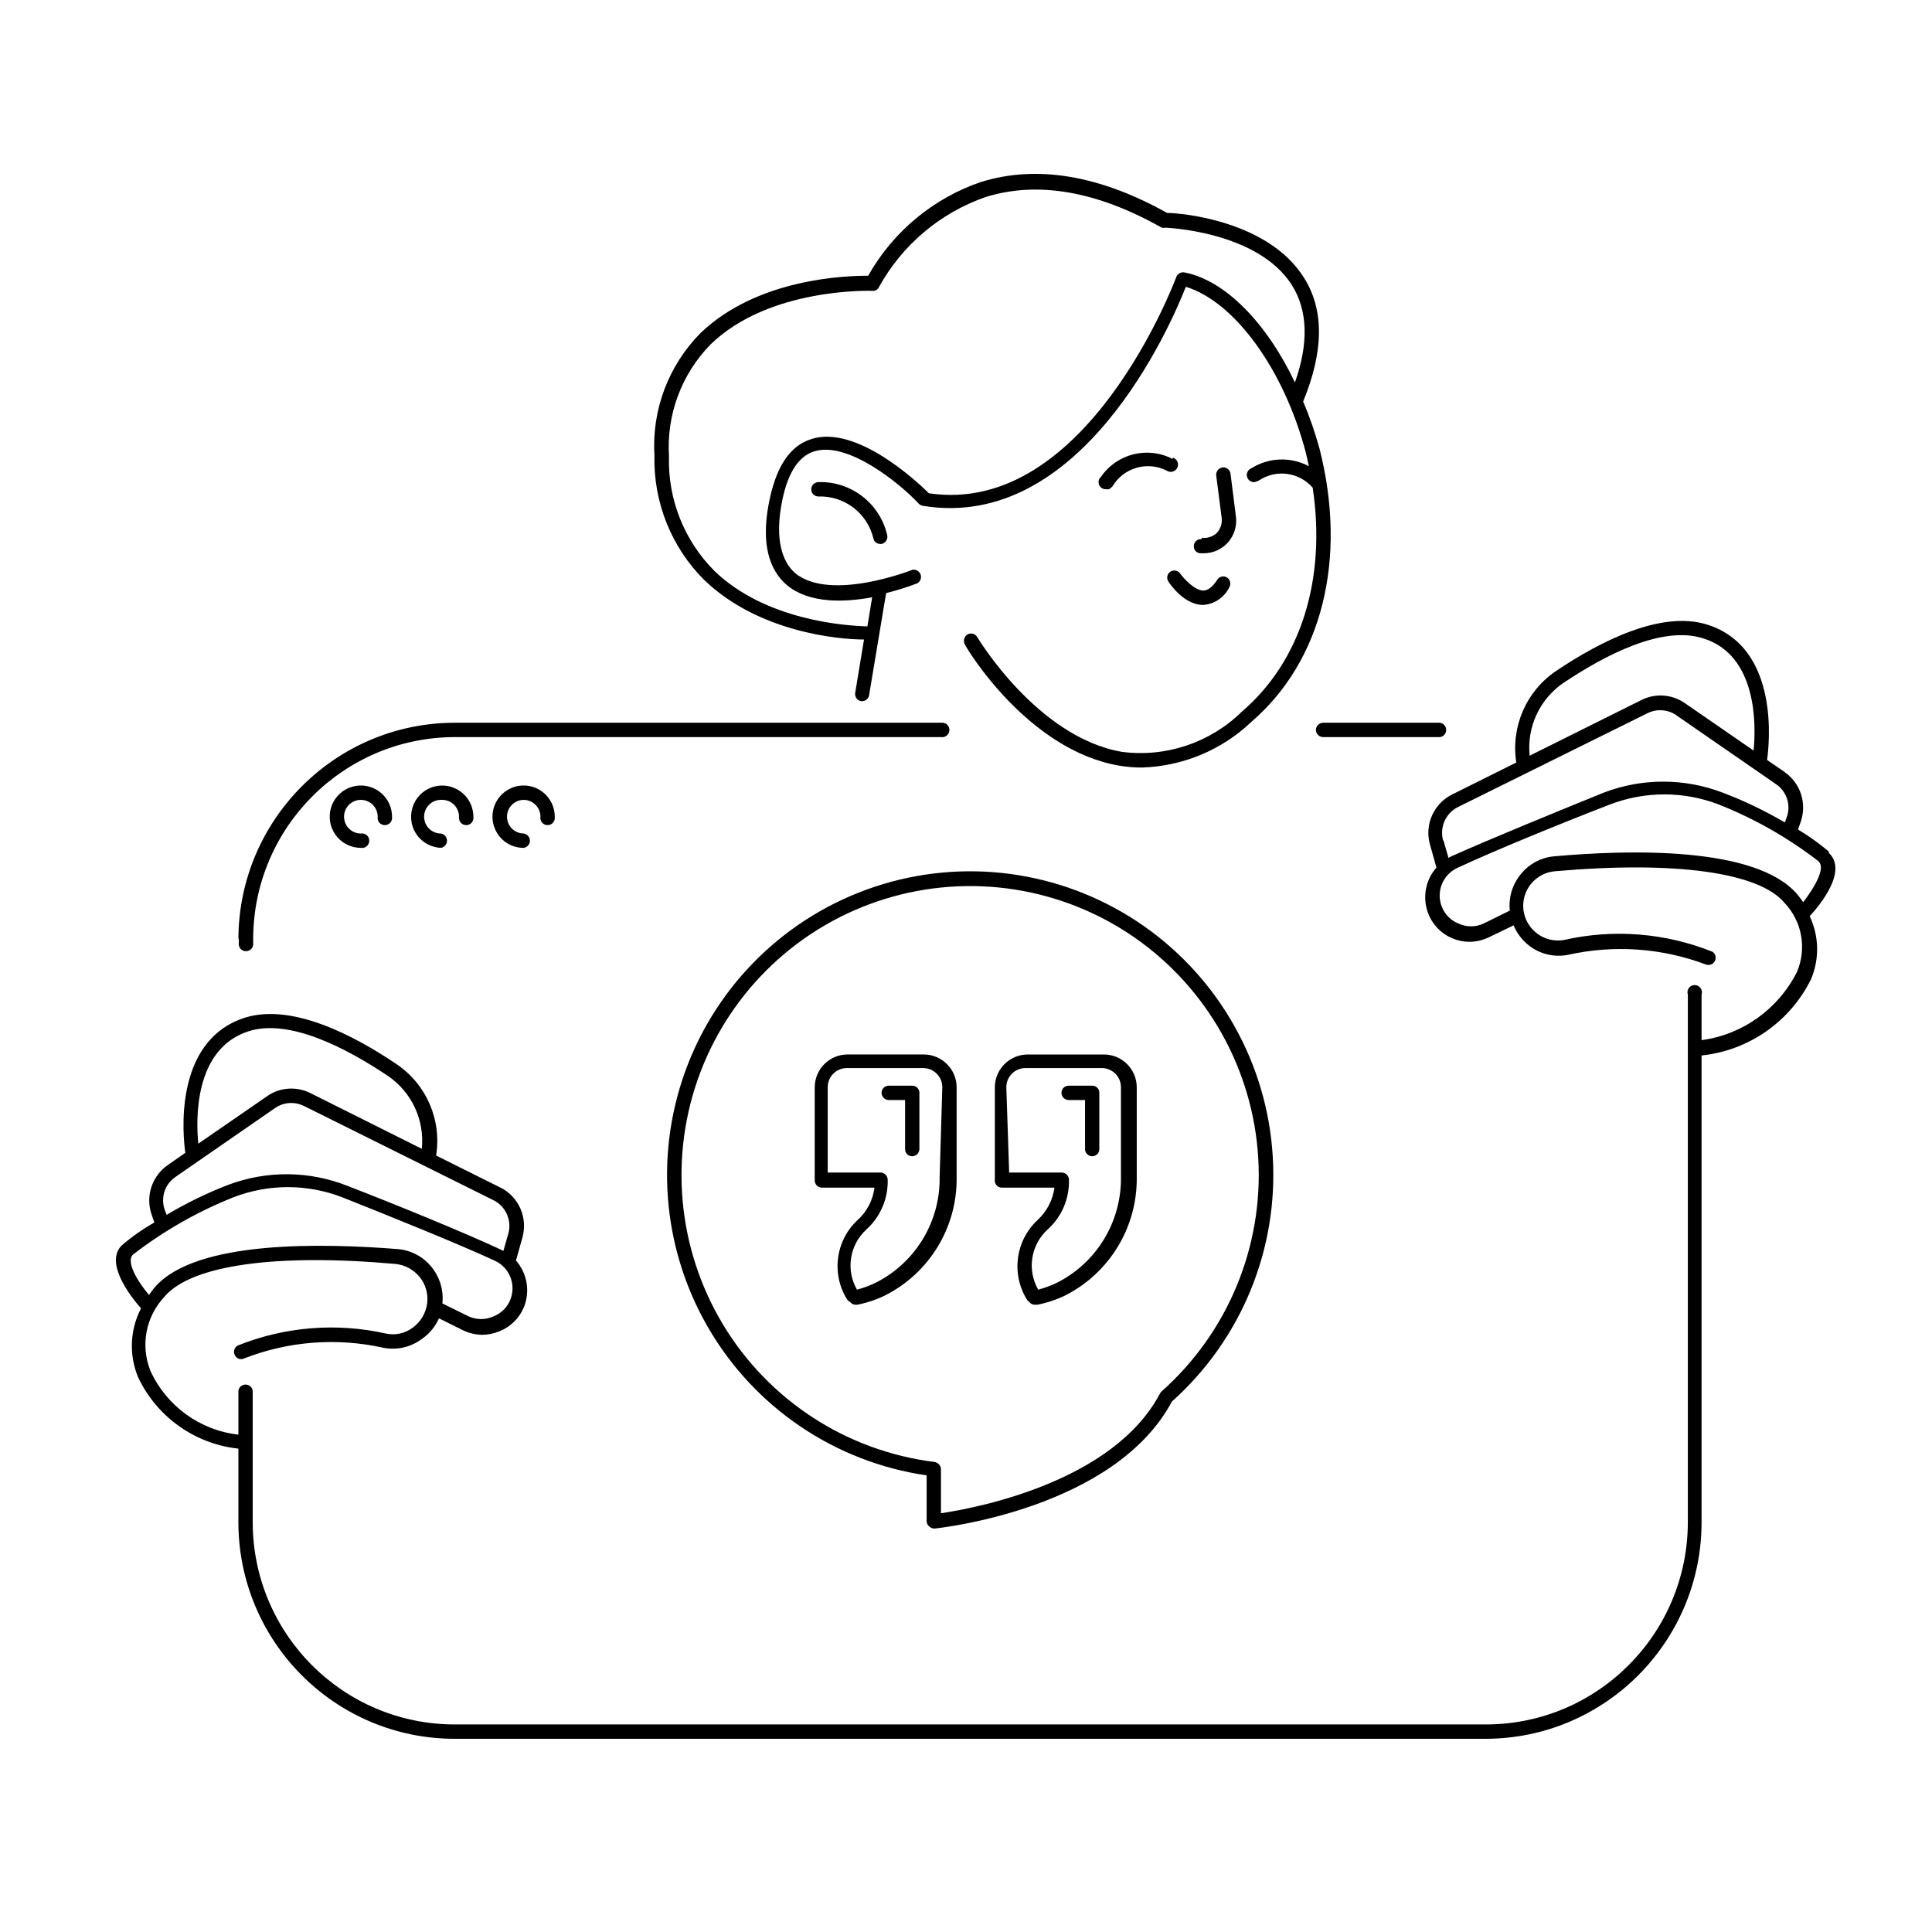 <svg xmlns="http://www.w3.org/2000/svg" fill="none" viewBox="0 0 100 100" height="100" width="100">
<path fill="black" d="M45.926 27.717C45.961 27.914 45.834 28.108 45.637 28.154H45.559C45.386 28.154 45.231 28.03 45.204 27.856C44.888 26.553 43.702 25.655 42.365 25.698C42.269 25.698 42.176 25.663 42.103 25.597C42.033 25.532 41.995 25.439 41.991 25.342C41.983 25.137 42.142 24.967 42.346 24.955C44.046 24.893 45.552 26.054 45.926 27.717ZM67.45 20.785C67.79 21.578 68.072 22.398 68.3 23.23C69.752 28.943 68.427 34.231 64.751 37.38V37.383C63.225 38.826 61.224 39.658 59.123 39.727C58.726 39.731 58.332 39.697 57.938 39.631C53.203 38.83 50.028 33.569 49.94 33.353C49.843 33.171 49.901 32.943 50.079 32.839C50.256 32.738 50.48 32.8 50.581 32.974C50.581 32.974 53.666 38.153 58.065 38.915C60.344 39.213 62.634 38.447 64.275 36.838C67.342 34.215 68.655 29.965 67.944 25.241C67.238 24.433 66.044 24.274 65.156 24.874C65.083 24.909 65.005 24.932 64.928 24.955C64.724 24.967 64.55 24.812 64.534 24.607C64.526 24.441 64.627 24.29 64.781 24.232C65.681 23.671 66.809 23.632 67.747 24.131C67.697 23.903 67.647 23.667 67.589 23.427C66.461 19.13 63.908 15.618 61.379 14.844C60.58 16.883 55.953 27.528 47.765 26.181C47.688 26.166 47.614 26.127 47.556 26.073C46.645 25.083 43.907 22.816 42.149 23.361C41.28 23.628 40.705 24.587 40.431 26.212C40.153 27.837 40.431 29.044 41.172 29.678C43.003 31.152 47.162 29.519 47.205 29.5H47.201C47.382 29.45 47.575 29.546 47.645 29.724C47.715 29.898 47.641 30.099 47.479 30.192C46.95 30.393 46.413 30.564 45.865 30.699L44.984 35.987H44.988C44.953 36.161 44.799 36.292 44.621 36.292H44.571C44.474 36.277 44.386 36.219 44.328 36.138C44.27 36.056 44.246 35.956 44.266 35.855L44.721 33.101C43.377 33.101 39.253 32.714 36.464 30.03V30.034C34.75 28.332 33.815 25.995 33.873 23.578C33.73 21.222 34.599 18.917 36.256 17.242C39.222 14.391 43.841 14.271 44.938 14.271C46.224 11.989 48.305 10.26 50.781 9.417C53.658 8.527 56.902 9.061 60.409 11.022C61.131 11.022 65.619 11.417 67.477 14.349C68.546 16.012 68.528 18.163 67.45 20.785ZM67.025 19.795C67.747 17.757 67.689 16.063 66.867 14.755C65.098 11.962 60.352 11.784 60.301 11.784C60.247 11.8 60.189 11.8 60.132 11.784C56.779 9.893 53.717 9.359 51.017 10.198C48.669 11.015 46.707 12.67 45.502 14.844C45.444 14.983 45.305 15.069 45.154 15.053C45.104 15.053 39.825 14.863 36.781 17.826C35.275 19.362 34.491 21.466 34.626 23.617C34.561 25.841 35.414 27.988 36.986 29.558C39.628 32.104 43.729 32.39 44.896 32.421L45.143 30.916C43.698 31.183 41.918 31.241 40.763 30.313C39.775 29.5 39.419 28.096 39.775 26.154C40.13 24.213 40.852 23.076 42.011 22.72C44.355 21.988 47.499 24.959 48.082 25.532C56.258 26.75 60.834 14.469 60.884 14.341V14.337C60.95 14.167 61.127 14.066 61.309 14.101C63.414 14.507 65.562 16.716 67.025 19.795ZM61.093 29.698C60.977 29.527 60.749 29.477 60.58 29.589C60.495 29.643 60.44 29.729 60.421 29.825C60.402 29.922 60.421 30.023 60.479 30.104C60.556 30.231 61.298 31.311 62.267 31.311C62.85 31.276 63.364 30.931 63.623 30.409C63.731 30.239 63.685 30.011 63.515 29.895C63.43 29.841 63.329 29.821 63.233 29.845C63.136 29.868 63.051 29.93 63.001 30.015C62.765 30.382 62.518 30.568 62.271 30.568C61.784 30.541 61.24 29.895 61.093 29.698ZM60.699 23.756H60.695C59.405 23.083 57.818 23.478 56.988 24.677C56.872 24.777 56.829 24.944 56.887 25.091C56.945 25.238 57.088 25.331 57.246 25.319C57.297 25.334 57.351 25.334 57.405 25.319C57.471 25.284 57.532 25.234 57.583 25.172C58.162 24.205 59.386 23.853 60.39 24.36C60.483 24.422 60.595 24.441 60.699 24.41C60.803 24.379 60.892 24.305 60.939 24.209C60.985 24.108 60.985 23.992 60.943 23.895C60.896 23.795 60.811 23.718 60.707 23.687L60.699 23.756ZM62.202 27.907H62.198C62.101 27.895 62.005 27.922 61.927 27.984C61.854 28.046 61.804 28.135 61.796 28.232C61.781 28.328 61.808 28.429 61.869 28.506C61.931 28.584 62.024 28.63 62.12 28.638H62.317C62.8 28.634 63.26 28.421 63.576 28.058C63.889 27.69 64.036 27.206 63.97 26.727L63.692 24.518C63.665 24.313 63.48 24.17 63.279 24.193C63.074 24.224 62.931 24.406 62.951 24.607L63.236 26.823V26.827C63.264 27.11 63.167 27.392 62.97 27.597C62.758 27.783 62.48 27.872 62.198 27.837L62.202 27.907ZM94.658 44.145C95.647 45.065 94.233 46.817 93.669 47.421C94.156 48.45 94.183 49.633 93.739 50.682C92.654 52.883 90.514 54.376 88.073 54.631V78.791C88.069 84.968 83.08 89.981 76.912 90H23.523C17.348 89.992 12.346 84.975 12.339 78.791V74.981C10.087 74.741 8.118 73.34 7.148 71.286C6.669 70.134 6.724 68.83 7.299 67.72C6.754 67.097 5.391 65.364 6.31 64.451V64.455C6.832 64.007 7.396 63.612 7.99 63.276L7.843 62.85C7.523 61.91 7.867 60.87 8.682 60.305L9.593 59.67C9.485 58.939 8.902 53.857 12.698 52.669C15.1 51.927 18.275 53.559 20.507 55.068C22.064 56.108 22.871 57.961 22.573 59.81L25.895 61.465V61.462C26.849 61.937 27.327 63.024 27.042 64.049L26.706 65.248V65.245C27.273 65.887 27.439 66.792 27.142 67.592C26.907 68.215 26.412 68.703 25.787 68.931C25.52 69.035 25.234 69.089 24.945 69.089C24.605 69.082 24.265 69.001 23.956 68.85L22.72 68.235V68.238C22.531 68.668 22.222 69.039 21.832 69.306C21.264 69.731 20.55 69.894 19.854 69.763C17.452 69.225 14.942 69.414 12.648 70.308C12.559 70.354 12.459 70.362 12.362 70.331C12.269 70.296 12.192 70.227 12.153 70.138C12.107 70.053 12.099 69.952 12.13 69.859C12.157 69.763 12.223 69.689 12.312 69.642C14.749 68.664 17.429 68.451 19.993 69.028C20.48 69.128 20.982 69.012 21.376 68.71C21.782 68.412 22.048 67.956 22.11 67.453C22.172 66.962 22.029 66.471 21.712 66.088C21.407 65.713 20.959 65.473 20.476 65.422C14.278 64.869 9.917 65.481 8.523 67.105V67.109C7.542 68.138 7.256 69.65 7.793 70.969C8.631 72.787 10.354 74.033 12.339 74.257V71.979C12.37 71.797 12.528 71.665 12.709 71.665C12.895 71.665 13.053 71.797 13.08 71.979V78.79C13.088 84.569 17.761 89.253 23.531 89.257H76.92C82.686 89.249 87.355 84.565 87.362 78.79V51.482C87.323 51.366 87.343 51.242 87.412 51.142C87.482 51.045 87.594 50.987 87.717 50.987C87.837 50.987 87.953 51.045 88.022 51.142C88.092 51.242 88.111 51.366 88.073 51.482V53.838C90.204 53.551 92.054 52.221 93.016 50.294C93.526 49.08 93.271 47.68 92.363 46.728C91.039 45.146 86.678 44.55 80.479 45.096C80.001 45.138 79.556 45.37 79.251 45.742C78.942 46.117 78.799 46.596 78.85 47.076C78.908 47.579 79.17 48.035 79.58 48.333C79.977 48.627 80.479 48.739 80.962 48.651C83.527 48.07 86.207 48.287 88.644 49.266C88.798 49.374 88.845 49.575 88.763 49.741C88.678 49.908 88.485 49.985 88.308 49.927C86.025 49.064 83.534 48.89 81.151 49.424C80.456 49.556 79.738 49.393 79.174 48.968C78.807 48.689 78.521 48.322 78.344 47.896L77.069 48.511C76.76 48.662 76.424 48.743 76.08 48.747C75.787 48.751 75.501 48.697 75.231 48.589C74.621 48.356 74.142 47.869 73.914 47.254C73.617 46.45 73.782 45.548 74.35 44.906L74.014 43.707C73.725 42.682 74.207 41.599 75.161 41.123L78.483 39.468V39.471C78.193 37.623 78.996 35.77 80.549 34.725C82.785 33.221 85.967 31.577 88.358 32.327C92.154 33.514 91.571 38.593 91.463 39.336L92.374 39.959V39.967C93.189 40.531 93.529 41.568 93.213 42.512L93.066 42.937C93.626 43.27 94.159 43.653 94.657 44.074L94.658 44.145ZM10.265 59.195L13.826 56.739H13.822C14.486 56.275 15.347 56.217 16.07 56.58L21.832 59.462C21.986 57.973 21.306 56.514 20.063 55.679C17.946 54.263 14.992 52.708 12.876 53.374C10.045 54.275 10.137 57.93 10.265 59.195ZM8.623 62.881C9.643 62.274 10.709 61.752 11.817 61.326C13.803 60.58 15.992 60.595 17.966 61.373C20.526 62.363 23.987 63.779 25.925 64.68L26.053 64.75L26.312 63.848C26.501 63.167 26.18 62.444 25.551 62.127L15.734 57.245H15.73C15.255 57.01 14.687 57.044 14.247 57.346L9.079 60.92C8.531 61.291 8.307 61.988 8.523 62.611L8.623 62.881ZM7.712 67.028C7.801 66.9 7.901 66.761 8.009 66.633C10.133 64.158 16.807 64.355 20.595 64.653C21.279 64.711 21.908 65.047 22.337 65.581C22.766 66.111 22.971 66.788 22.897 67.465L24.26 68.138H24.264C24.67 68.32 25.133 68.32 25.539 68.138C25.952 67.979 26.276 67.651 26.427 67.237C26.717 66.467 26.365 65.605 25.616 65.256C23.689 64.367 20.248 62.978 17.706 61.968C15.903 61.272 13.899 61.272 12.091 61.968C10.226 62.711 8.472 63.709 6.881 64.939C6.518 65.287 7.071 66.266 7.712 67.028ZM79.175 39.115L84.961 36.233C85.679 35.87 86.54 35.932 87.204 36.392L90.765 38.848C90.893 37.58 90.981 33.897 88.135 33.035C86.019 32.369 83.064 33.916 80.948 35.332H80.944C79.704 36.168 79.021 37.622 79.175 39.115ZM74.715 43.502L74.973 44.403L75.101 44.333C77.078 43.444 80.5 42.047 83.01 41.026C84.991 40.268 87.181 40.268 89.162 41.026C90.279 41.448 91.356 41.966 92.383 42.569L92.484 42.291C92.708 41.664 92.48 40.964 91.928 40.589L86.756 37.015H86.76C86.32 36.717 85.752 36.678 85.277 36.914L75.456 41.777C74.826 42.098 74.506 42.817 74.695 43.502L74.715 43.502ZM94.164 44.612V44.608C92.577 43.378 90.823 42.376 88.954 41.637C87.147 40.945 85.146 40.945 83.339 41.637C80.778 42.627 77.329 44.035 75.429 44.925C74.684 45.273 74.328 46.136 74.618 46.906C74.769 47.319 75.093 47.648 75.506 47.807C75.912 47.993 76.375 47.993 76.781 47.807L78.144 47.134H78.148C78.075 46.457 78.279 45.78 78.712 45.254C79.141 44.716 79.766 44.38 80.45 44.322C84.235 43.985 90.908 43.776 93.036 46.302C93.144 46.43 93.244 46.569 93.333 46.697C93.936 45.915 94.488 44.937 94.144 44.608L94.164 44.612ZM12.362 48.573V48.801V48.797C12.343 48.905 12.374 49.018 12.443 49.103C12.517 49.188 12.621 49.234 12.733 49.234C12.841 49.234 12.945 49.188 13.019 49.103C13.088 49.018 13.119 48.905 13.104 48.797V48.569C13.134 42.821 17.788 38.167 23.531 38.152H48.704C48.812 38.171 48.924 38.14 49.009 38.067C49.094 37.997 49.141 37.892 49.141 37.78C49.141 37.672 49.094 37.568 49.009 37.494C48.924 37.425 48.812 37.394 48.704 37.409H23.531C17.356 37.421 12.35 42.434 12.339 48.618L12.362 48.573ZM68.111 37.788C68.119 37.985 68.277 38.148 68.478 38.152H74.537C74.719 38.125 74.854 37.966 74.854 37.78C74.854 37.599 74.719 37.44 74.537 37.409H68.478C68.273 37.417 68.111 37.583 68.111 37.788ZM18.677 41.401C18.909 41.401 19.129 41.494 19.295 41.656C19.457 41.819 19.55 42.039 19.55 42.271C19.53 42.38 19.561 42.492 19.631 42.577C19.704 42.662 19.808 42.708 19.92 42.708C20.029 42.708 20.133 42.662 20.206 42.577C20.276 42.492 20.307 42.38 20.291 42.271C20.291 41.617 19.897 41.03 19.295 40.782C18.692 40.531 18.001 40.67 17.538 41.13C17.078 41.59 16.939 42.287 17.19 42.89C17.437 43.493 18.028 43.884 18.677 43.884C18.789 43.904 18.897 43.873 18.982 43.803C19.067 43.73 19.113 43.625 19.113 43.513C19.113 43.404 19.067 43.3 18.982 43.227C18.897 43.157 18.789 43.126 18.677 43.142C18.198 43.142 17.808 42.755 17.808 42.271C17.808 41.791 18.198 41.401 18.677 41.401ZM22.898 41.401C23.377 41.405 23.759 41.795 23.759 42.271C23.744 42.38 23.775 42.492 23.844 42.577C23.918 42.662 24.022 42.708 24.13 42.708C24.242 42.708 24.346 42.662 24.416 42.577C24.489 42.492 24.52 42.38 24.501 42.271C24.501 41.625 24.114 41.041 23.52 40.79C22.929 40.535 22.241 40.662 21.774 41.107C21.311 41.556 21.156 42.24 21.38 42.844C21.608 43.447 22.176 43.857 22.821 43.884C23.002 43.857 23.137 43.699 23.137 43.513C23.137 43.331 23.002 43.172 22.821 43.142C22.342 43.142 21.952 42.755 21.952 42.271C21.952 41.792 22.342 41.401 22.821 41.401H22.898ZM27.111 41.401C27.587 41.405 27.973 41.795 27.973 42.271C27.953 42.38 27.984 42.492 28.058 42.577C28.127 42.662 28.232 42.708 28.343 42.708C28.452 42.708 28.556 42.662 28.629 42.577C28.699 42.492 28.73 42.38 28.714 42.271C28.714 41.617 28.32 41.03 27.718 40.778C27.111 40.531 26.42 40.67 25.961 41.134C25.497 41.598 25.362 42.294 25.617 42.898C25.868 43.501 26.459 43.892 27.111 43.884C27.293 43.857 27.428 43.699 27.428 43.513C27.428 43.331 27.293 43.172 27.111 43.142C26.633 43.142 26.242 42.755 26.242 42.271C26.242 41.792 26.633 41.401 27.111 41.401ZM47.963 78.751V76.365C43.216 75.676 39.042 72.849 36.639 68.691C34.233 64.528 33.863 59.496 35.628 55.028C37.393 50.561 41.104 47.149 45.7 45.764C50.296 44.379 55.27 45.18 59.202 47.93C63.137 50.684 65.597 55.086 65.879 59.882C66.165 64.683 64.238 69.344 60.658 72.543C57.692 78.089 48.743 79.08 48.368 79.118C48.28 79.118 48.191 79.087 48.121 79.029C48.029 78.963 47.971 78.864 47.963 78.751ZM48.38 75.672C48.562 75.707 48.697 75.862 48.704 76.048V78.326C50.492 78.059 57.602 76.732 60.036 72.137C60.055 72.098 60.082 72.06 60.113 72.029C63.55 68.981 65.4 64.521 65.126 59.933C64.852 55.346 62.488 51.137 58.715 48.519C54.942 45.904 50.176 45.173 45.789 46.534C41.405 47.892 37.891 51.199 36.253 55.493C34.62 59.79 35.048 64.598 37.412 68.54C39.779 72.478 43.822 75.108 48.38 75.672ZM49.515 60.927C49.554 63.515 48.109 65.897 45.796 67.058C45.344 67.278 44.862 67.437 44.363 67.534H44.294C44.174 67.534 44.058 67.476 43.989 67.375L43.888 67.325C43.016 66.002 43.224 64.238 44.383 63.155C44.869 62.718 45.182 62.122 45.263 61.472H42.537C42.332 61.468 42.17 61.302 42.17 61.097V56.274C42.174 55.337 42.934 54.579 43.869 54.579H47.824C48.755 54.587 49.512 55.342 49.515 56.274L49.515 60.927ZM48.774 56.274C48.774 56.011 48.67 55.759 48.484 55.574C48.299 55.388 48.048 55.283 47.785 55.283H43.83C43.286 55.283 42.842 55.728 42.842 56.274V60.691H45.572C45.769 60.691 45.935 60.846 45.947 61.047C45.978 62.037 45.568 62.992 44.831 63.65C43.969 64.447 43.773 65.731 44.356 66.752C44.696 66.663 45.028 66.54 45.344 66.385C47.391 65.344 48.67 63.228 48.635 60.927L48.774 56.274ZM47.252 56.196H45.997C45.792 56.196 45.63 56.359 45.63 56.56C45.63 56.765 45.792 56.931 45.997 56.939H46.847V59.484V59.48C46.847 59.685 47.009 59.848 47.214 59.848C47.414 59.848 47.581 59.685 47.588 59.48V56.56C47.588 56.463 47.546 56.366 47.476 56.297C47.407 56.231 47.31 56.192 47.214 56.196L47.252 56.196ZM51.493 61.059V56.274C51.497 55.342 52.254 54.587 53.184 54.58H57.139C58.074 54.58 58.834 55.338 58.838 56.274V60.927C58.873 63.515 57.429 65.894 55.123 67.058C54.663 67.278 54.177 67.441 53.679 67.534H53.571C53.447 67.534 53.331 67.476 53.262 67.375L53.192 67.325C52.327 65.998 52.539 64.238 53.698 63.155C54.181 62.714 54.49 62.118 54.579 61.472H51.848C51.744 61.472 51.647 61.426 51.578 61.345C51.508 61.264 51.477 61.159 51.493 61.059ZM52.234 60.691H54.953C55.154 60.691 55.32 60.846 55.328 61.047C55.362 62.037 54.953 62.992 54.212 63.65C53.35 64.447 53.153 65.731 53.737 66.752C54.076 66.663 54.409 66.54 54.725 66.385C56.772 65.344 58.05 63.228 58.02 60.927V56.274C58.02 56.011 57.915 55.759 57.73 55.574C57.544 55.388 57.29 55.283 57.031 55.283H53.076C52.528 55.283 52.087 55.728 52.087 56.274L52.234 60.691ZM55.32 56.939H56.162V59.484L56.158 59.48C56.166 59.685 56.332 59.848 56.537 59.848C56.633 59.848 56.726 59.809 56.795 59.739C56.861 59.674 56.9 59.581 56.9 59.48V56.56C56.904 56.463 56.865 56.366 56.795 56.301C56.726 56.231 56.633 56.192 56.537 56.196H55.308C55.108 56.196 54.941 56.359 54.941 56.56C54.941 56.765 55.104 56.931 55.308 56.939L55.32 56.939Z"></path>
</svg>
